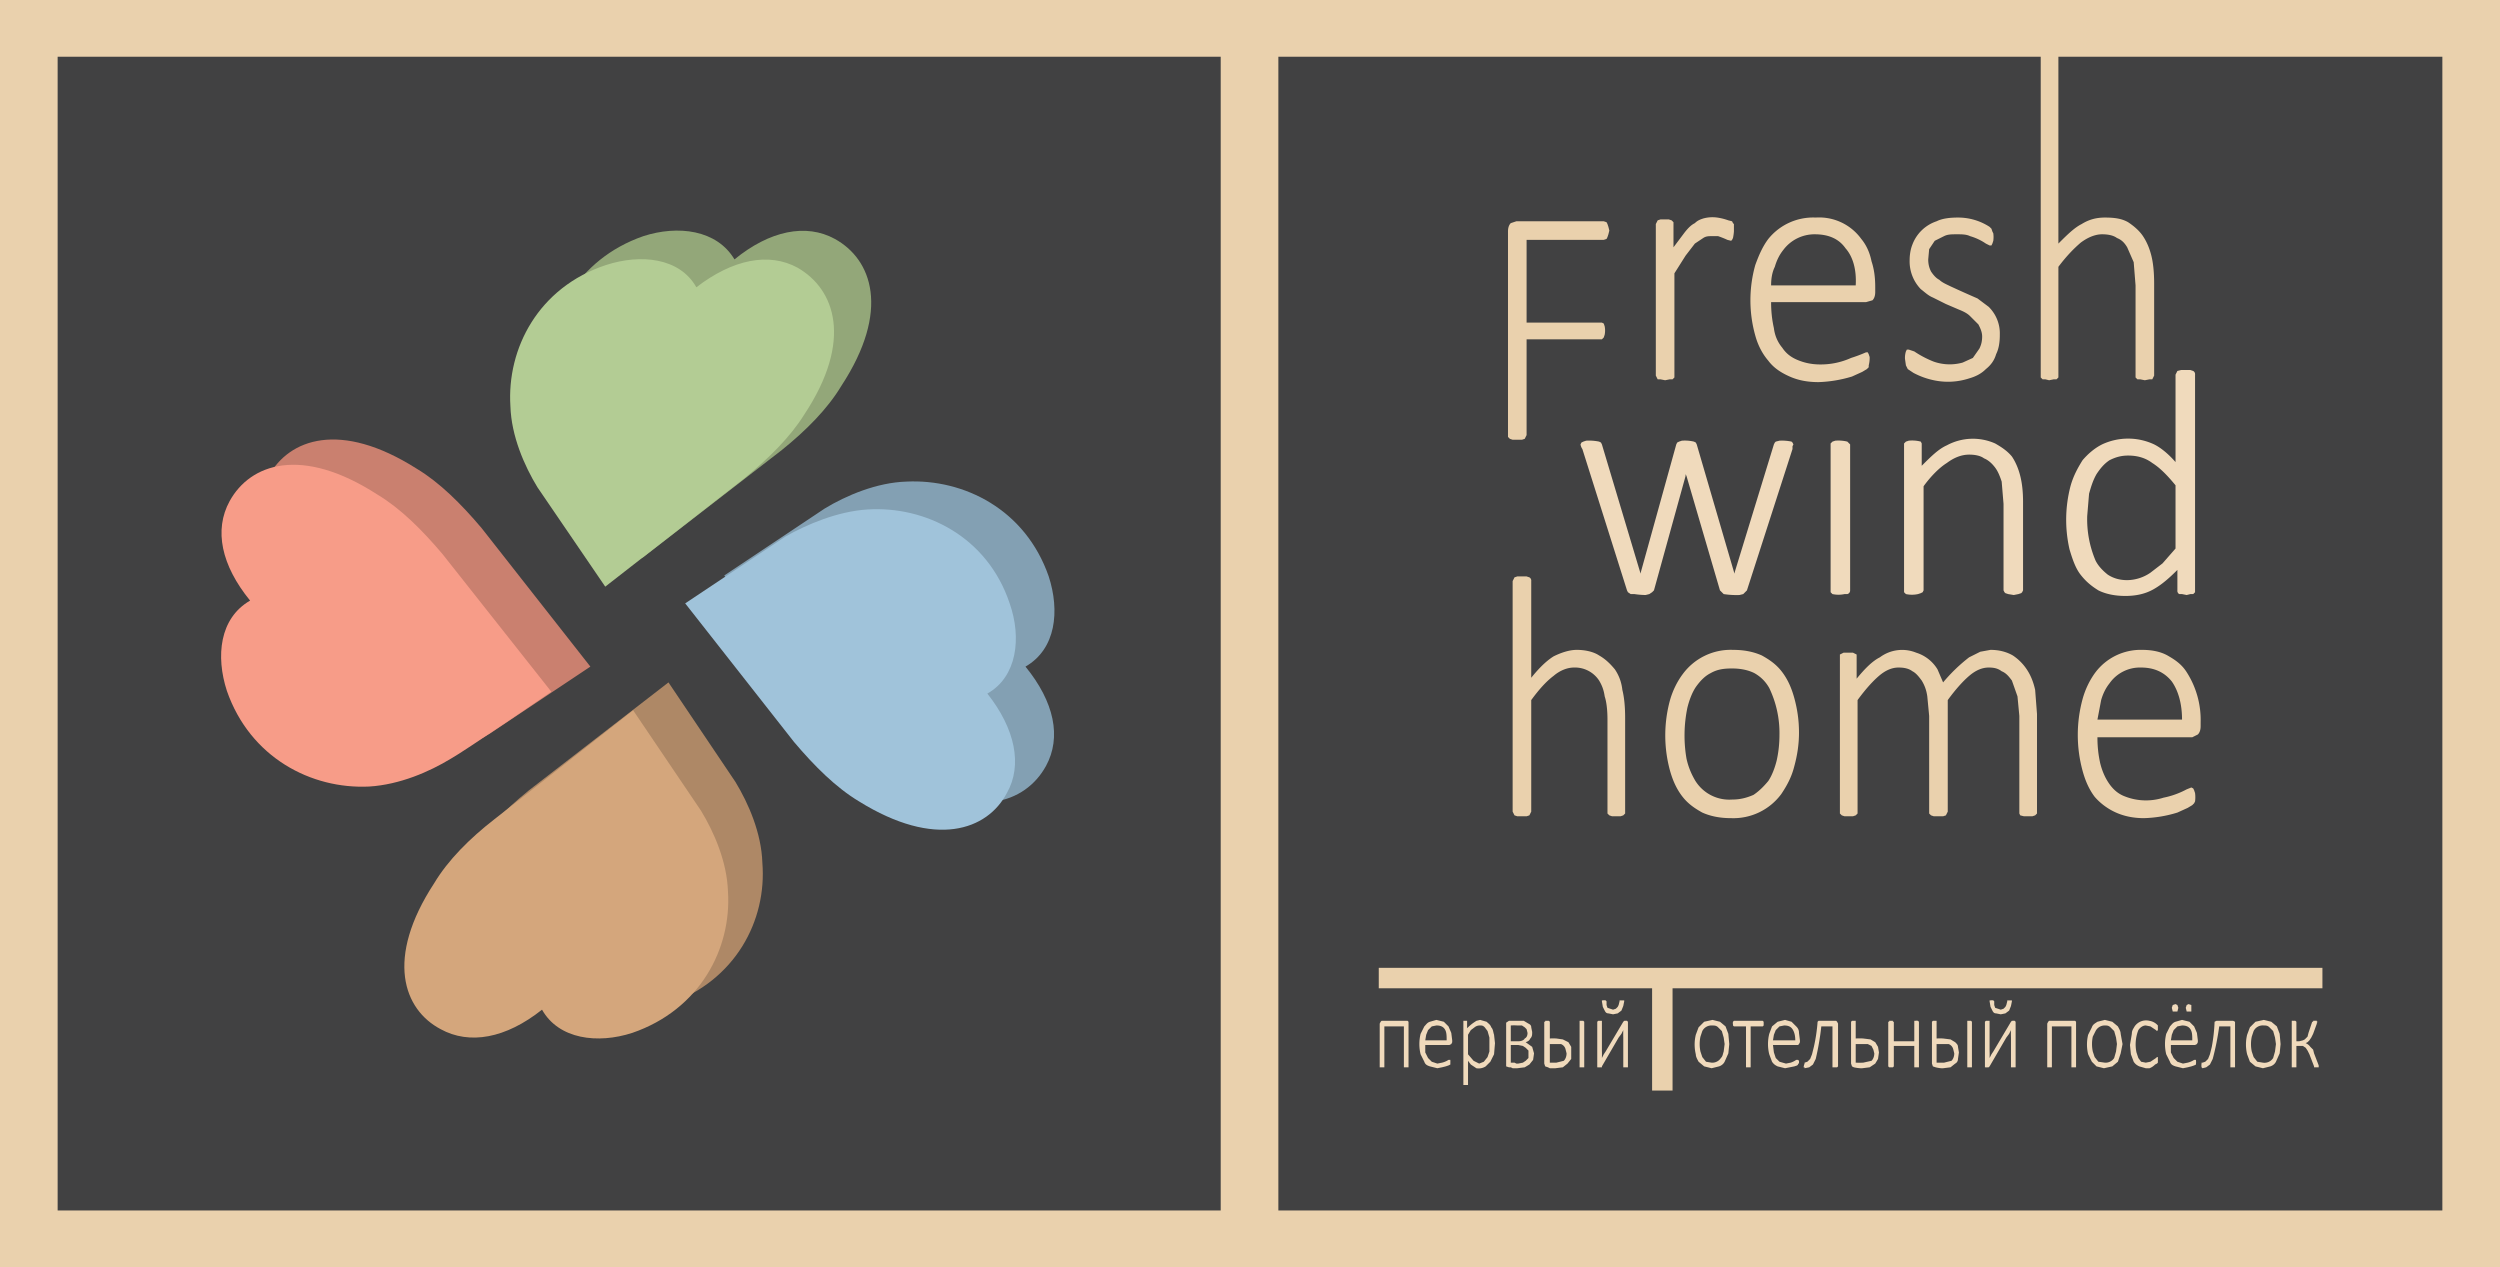 <svg xmlns="http://www.w3.org/2000/svg" xml:space="preserve" fill-rule="evenodd" clip-rule="evenodd" image-rendering="optimizeQuality" shape-rendering="geometricPrecision" text-rendering="geometricPrecision" viewBox="0 0 2689 1363">
  <defs>
    <style>
      .fil0,.fil11{fill-rule:nonzero;fill:#ead1ad}.fil11{fill:#f0dabc}
    </style>
  </defs>
  <g id="Слой_x0020_1">
    <path d="M2689 0H0v1363h2689z" class="fil0"/>
    <path fill="#414142" fill-rule="nonzero" d="M1313 61H62v1241h1251zm1314 0H1375v1241h1252z"/>
    <path fill="#ead1ad" d="M2498 1041H1483v22h294v110h22v-110h699z"/>
    <path fill="#93a779" d="M898 257c-31-17-70-9-108 22-19-32-61-37-98-25-72 25-106 91-103 152 1 32 15 64 29 87l73 107 150-116c26-21 49-44 64-69 53-81 33-136-7-158z"/>
    <path fill="#b3cc94" d="M858 288c-31-17-70-9-109 21-18-32-60-36-97-24-73 24-107 90-103 152 1 32 15 64 29 87l73 107 149-116c27-22 50-45 65-69 53-80 33-135-7-158z"/>
    <path fill="#ae8866" d="M513 1077c31 17 70 9 108-22 19 33 60 37 98 25 72-25 106-90 101-152-1-32-15-64-29-87l-72-107-150 116c-27 22-50 45-65 69-50 81-30 136 9 158z"/>
    <path fill="#d4a67c" d="M474 1107c31 17 70 10 109-21 18 32 60 37 97 25 73-25 107-91 103-152-1-32-15-64-29-87l-73-108-149 117c-27 21-50 44-65 69-53 81-33 136 7 157z"/>
    <path fill="#83a0b3" d="M1125 824c17-31 9-69-22-107 33-19 37-60 25-97-25-72-91-105-153-102-32 1-65 15-88 29l-108 72 117 148c22 26 45 49 70 65 82 52 137 32 159-8z"/>
    <path fill="#a0c3da" d="M1083 853c17-30 9-69-21-107 32-18 37-60 24-97-24-72-91-105-153-101-32 2-65 16-88 29l-108 72 117 149c22 26 45 49 70 64 82 51 138 31 159-9z"/>
    <path fill="#ca806f" d="M289 512c-17 30-9 69 22 107-33 18-38 60-25 96 25 72 91 106 153 103 32-2 65-15 88-29l108-72-117-149c-22-26-45-49-70-64-82-52-137-32-159 8z"/>
    <path fill="#f79c88" d="M247 539c-17 31-9 69 22 107-33 19-37 60-25 97 25 72 91 106 153 103 33-2 65-16 88-30 13-7 108-72 108-72L476 596c-22-26-45-49-70-64-82-53-137-33-159 7z"/>
    <path d="m2176 635-1 2-1 1-3 1-5 1-6-1-3-1-1-1-1-2v-93l-2-24c-2-6-4-11-7-15s-7-8-12-10c-4-3-10-4-16-4-8 0-16 3-24 9-8 5-17 14-25 25v112l-1 2-2 1-3 1a31 31 0 0 1-13 0l-2-2V477l2-2 3-1a36 36 0 0 1 13 1l1 2v24c10-10 18-18 27-22a59 59 0 0 1 52-2c7 4 13 8 18 14 4 6 7 13 9 21s3 17 3 28v95zm-186 0a4 4 0 0 1-3 4h-3a31 31 0 0 1-13 0l-2-2V477l2-2 3-1a40 40 0 0 1 13 1l2 2 1 1v157zm-61-157-1 2v3l-49 152-2 2-2 2-4 1a90 90 0 0 1-17-1l-2-2-2-2-36-123-1-2v2l-34 123-2 2-3 2-4 1a88 88 0 0 1-12-1h-4l-3-2-1-2-48-152a12 12 0 0 1-2-5l1-2 2-1 3-1a52 52 0 0 1 14 1l2 1 1 2 41 137 1 2v-2l38-137 1-2 2-1 3-1a42 42 0 0 1 13 1l2 1 1 2 40 137 1 2v-2l42-137 1-2 1-1 4-1a49 49 0 0 1 13 1l1 1 1 2z" class="fil11"/>
    <path d="m2317 404-1 2-1 2h-3l-5 1-5-1h-3l-2-2v-99l-2-25-7-16c-3-5-6-8-11-10-4-3-10-4-16-4-7 0-15 3-23 9-7 6-15 14-24 26v119l-2 2h-3l-5 1-4-1h-3l-2-2V23l2-1 3-1h9l3 1 2 1v239c9-9 17-17 25-21 8-5 16-7 25-7 10 0 18 1 25 5 6 4 12 9 16 15s7 13 9 21 3 18 3 30v99zm-166-44c0 8-1 15-4 21-2 7-6 12-11 16-5 5-11 8-18 10a73 73 0 0 1-38 2 81 81 0 0 1-22-8l-6-4-2-4-1-7a23 23 0 0 1 1-8l1-2h2l6 2a108 108 0 0 0 21 11 52 52 0 0 0 31 1l11-5 7-10c2-4 3-8 3-13s-2-9-4-13l-9-9c-3-3-7-5-12-7l-14-6-14-7c-5-2-9-6-13-9a43 43 0 0 1-12-31c0-6 1-12 3-17a42 42 0 0 1 26-25c6-3 14-4 23-4a62 62 0 0 1 34 10l2 2 1 3 1 2a31 31 0 0 1 0 8l-1 3-1 2h-2l-4-2a59 59 0 0 0-17-8c-4-2-9-2-14-2-6 0-10 0-14 2l-10 5-6 9-1 11c0 5 1 9 3 13 2 3 5 7 9 9 3 3 8 5 12 7a1367 1367 0 0 0 29 13l12 9a40 40 0 0 1 12 30zm-155-53c1-17-3-31-11-40-7-10-18-15-33-15a42 42 0 0 0-34 17c-4 5-7 11-9 18-3 6-4 13-4 20h91zm21 7c0 4-1 7-3 9l-7 2h-102c0 10 1 19 3 28 1 8 4 15 9 21 4 6 9 10 16 13s15 5 25 5a79 79 0 0 0 33-7 155 155 0 0 0 16-6h2l1 2 1 3a32 32 0 0 1-1 9v2l-2 2-5 3-11 5a138 138 0 0 1-36 6c-12 0-22-2-31-6s-17-9-23-17c-6-7-11-16-14-27a140 140 0 0 1 0-76c4-11 8-20 14-28a62 62 0 0 1 51-23 56 56 0 0 1 49 23c5 6 9 14 11 24 3 9 4 18 4 28v5zm-152-65a54 54 0 0 1-1 7l-1 2-1 1-4-1a104 104 0 0 0-10-4h-7c-3 0-6 0-9 2l-9 6-10 13-12 19v112l-2 2h-3l-5 1-5-1h-3l-1-2-1-2V241l1-2 1-2 3-1h9l3 1 2 2v27l12-16c4-5 7-8 11-10 3-3 6-4 9-5a37 37 0 0 1 15-1 61 61 0 0 1 12 3l4 1 1 2 1 1v8zm-134-1-1 4-1 3-1 2-3 1h-83v89h81l2 1 1 3a24 24 0 0 1 0 9l-1 3-2 2h-81v103l-1 2-1 2-3 1h-10l-3-1-2-2V249c0-4 1-7 3-9l6-2h94l3 1 1 2 1 3 1 4zm616 526c0-17-4-31-11-41-8-10-19-15-33-15a40 40 0 0 0-34 17c-4 5-7 11-9 18l-4 21h91zm20 7c0 4-1 7-3 9l-6 3h-102c0 10 1 19 3 28 2 8 5 15 9 21s9 11 16 14a62 62 0 0 0 43 2 90 90 0 0 0 25-9l5-2 2 1 1 2 1 3a34 34 0 0 1 0 9l-1 2-2 2-5 3-11 5a133 133 0 0 1-36 6c-11 0-21-2-30-6s-17-10-23-17c-6-8-10-17-13-28a147 147 0 0 1 0-77c3-11 8-21 14-29a61 61 0 0 1 50-24c11 0 21 2 29 7 7 4 14 9 19 17a95 95 0 0 1 15 54v4zm-176 92v2l-2 2-3 1h-9l-4-1-1-2V770l-2-21-6-17c-3-4-6-8-11-10-4-3-8-4-14-4-7 0-14 3-21 9s-15 15-23 26v120l-1 2-1 2-3 1h-10l-3-1-2-2V770l-2-21c-1-7-3-12-6-17-3-4-6-8-10-10-4-3-9-4-15-4-7 0-14 3-21 9s-15 15-23 26v122l-2 2-3 1h-9l-3-1-2-2V704l2-1 2-1h10l2 1 2 1v26c9-11 17-19 25-23a40 40 0 0 1 39-5 41 41 0 0 1 23 18l6 14a179 179 0 0 1 28-27l12-6 11-2c9 0 17 2 24 6 6 4 11 9 15 15s7 13 9 22l2 26v105zm-277-83a112 112 0 0 0-11-50c-4-7-9-12-16-16-6-3-14-5-24-5-9 0-16 1-23 5-6 3-11 8-16 15-4 6-7 14-9 22a147 147 0 0 0-1 55c2 9 5 16 9 23a43 43 0 0 0 40 21c9 0 16-2 23-5 6-4 11-9 16-15 4-6 7-14 9-22 2-9 3-18 3-28zm21-2c0 13-2 25-5 36-3 12-8 21-14 30a64 64 0 0 1-54 26c-12 0-22-2-31-6-9-5-16-10-22-18s-10-17-13-28a144 144 0 0 1 0-74c3-11 8-21 14-29a64 64 0 0 1 54-26c12 0 22 2 31 6 9 5 16 10 22 18s10 17 13 28 5 23 5 37zm-187 85v2l-2 2-3 1h-9l-3-1-2-2V774c0-10-1-19-3-25-1-7-3-12-6-17a31 31 0 0 0-27-14c-7 0-15 3-22 9-8 6-16 15-24 26v120l-1 2-1 2-3 1h-10l-3-1-1-2-1-2V625l1-2 1-2 3-1h10l3 1a4 4 0 0 1 2 4v104c8-10 16-18 24-23 8-4 17-7 25-7 9 0 18 2 24 6 7 4 12 9 17 15 4 6 7 13 8 22 2 8 3 18 3 30v101z" class="fil0"/>
    <path d="M2361 635v2l-2 2h-3l-4 1-5-1h-3a4 4 0 0 1-2-4v-22c-9 9-17 16-26 21s-19 7-30 7-21-2-29-6c-8-5-14-10-20-18-5-7-8-16-11-26a143 143 0 0 1 1-68c3-11 8-20 13-28 6-7 13-13 21-17a66 66 0 0 1 56 0c8 4 16 11 23 19v-94l1-2 1-2 4-1h10l3 1a4 4 0 0 1 2 4v232zm-21-113c-9-11-17-19-25-24-8-6-17-8-26-8-8 0-14 2-20 5-6 4-10 9-14 15-4 7-6 14-8 21l-2 24a114 114 0 0 0 9 48c3 6 8 11 13 15 6 4 13 6 21 6a45 45 0 0 0 25-8l13-10 14-16v-68zm-276 625v1h-5v-23h-22v22l-1 1h-4l-1-1v-48h1v-1h4v1h1v21h22v-22h1a8 8 0 0 1 3 0l1 1v48zm-48-14-1-4-2-4-4-2h-13v20a115 115 0 0 0 8 0l9-2c2-2 3-5 3-8zm5-1-1 7-3 5-6 4-8 1h-2a44 44 0 0 1-7-1l-2-1-1-3v-45l1-1h4v19a63 63 0 0 1 8 0l8 1 5 3 3 5 1 6zm-44 15-1 1h-5v-44h-12a291 291 0 0 1-6 35l-3 6-4 3-5 1v-1h-1a13 13 0 0 1 1-4v-1l3-1 3-3 2-5 2-8a182 182 0 0 0 4-27l1-1h19l1 1 1 2v46zm-46-28c0-5-1-9-3-12s-5-4-9-4l-5 1-4 4-2 5-1 6h24zm5 2-1 2-1 1h-27l1 8 2 6 4 4 7 2 5-1a22 22 0 0 0 6-3h2l1 1a11 11 0 0 1 0 2v1h-1v1l-1 1-3 1-5 1-5 1-8-2c-2-1-4-2-6-5l-3-8a46 46 0 0 1 0-22l3-8 6-5 8-2 7 2 5 5c2 2 3 4 3 7l1 8v2zm-39-20v2l-1 1h-13v44h-5v-44h-13l-1-1v-1a7 7 0 0 1 0-3l1-1h31l1 1v2zm-42 22-1-7-2-7-4-4c-2-2-4-2-7-2a11 11 0 0 0-10 6l-2 6a39 39 0 0 0 0 16l2 6 4 5 6 1a11 11 0 0 0 10-5c2-2 2-4 3-7l1-8zm5 0-1 10-4 9c-1 2-3 4-6 5l-8 2-8-2-6-5c-1-2-3-5-3-8a45 45 0 0 1 0-21l3-8 6-6 9-2 8 2 6 5 3 8 1 11zm-113-46-1 5-2 5-4 3-5 1-5-1c-2 0-3-1-4-3l-2-4-1-6v-1h1a8 8 0 0 1 3 0l1 1v4l1 3 3 1 3 1 3-1 2-2 1-2 1-4v-1h5v1zm4 70v1h-5v-32a123 123 0 0 1 0-8l-2 4-3 4-18 31v1h-2a5 5 0 0 1-2 0h-1v-49l1-1h4v32a110 110 0 0 1 0 8l2-4 2-3 19-32 1-1h1a6 6 0 0 1 2 0l1 1v48zm-66-14-1-4a8 8 0 0 0-5-6h-12v20h7l8-2c2-2 3-5 3-8zm-18-16a66 66 0 0 1 7 0l7 1 6 3 3 5v13l-4 5-5 4-8 1h-6l-2-1-3-1-1-3v-45h1v-1h4l1 1v18zm37 30v1h-5v-50h4l1 1v48zm-60-13v-4l-3-3-3-2-5-1h-8v19h4l2 1h2l5-1 3-2 3-3v-4zm-1-23-1-4-2-2-3-2h-5a46 46 0 0 0-7 0v17h8c3 0 6-1 7-3 2-1 3-3 3-6zm7 22-1 7-4 5-5 3-8 1h-5l-2-1h-2l-3-1v-47l3-2h16l5 3c2 1 3 2 3 4l1 5c0 3 0 5-2 7-1 2-2 3-5 4l7 5 2 7zm-48-10v-7l-2-7-3-4c-2-2-3-2-5-2a9 9 0 0 0-6 2l-4 3-3 5v21l6 7 6 3 5-2 4-5 2-6v-8zm6-1-1 12-4 8-5 5a14 14 0 0 1-10 2l-3-2-3-2-3-4v26h-5v-69h4v8a49 49 0 0 1 7-6l3-2 4-1 7 2c2 2 4 3 5 6 2 2 2 5 3 8l1 9zm-52-3c0-5 0-9-2-12s-5-4-9-4l-5 1-4 4-2 5-1 6h23zm6 2-1 2-2 1h-26v8l3 6 4 4 6 2 5-1a22 22 0 0 0 7-3h2v1a11 11 0 0 1 0 2v2l-2 1-3 1-4 1-5 1-8-2c-3-1-5-2-6-5l-4-8a46 46 0 0 1 0-22l4-8c2-2 3-4 6-5l7-2 8 2 5 5 3 7 1 8v2zm-47 26v1h-5v-44h-21v44h-5v-47l1-2 1-1h28l1 1v48zm606 0v1h-5v-50h4l1 1v48zm-38-30a66 66 0 0 1 7 0l8 1 5 3c2 2 3 3 3 5l1 6-1 7c0 2-1 4-3 5l-5 4-8 1h-2a35 35 0 0 1-6-1l-3-1-1-3v-45l1-1h4v19zm19 16-1-4a8 8 0 0 0-5-6h-13v20h8l8-2c2-2 3-5 3-8zm66 14v1h-5v-32a123 123 0 0 1 0-8l-2 4-3 4-18 31-1 1h-1a5 5 0 0 1-2 0h-1v-49l1-1h4v32a108 108 0 0 1 0 8l2-4 2-3 19-32 1-1h1a6 6 0 0 1 2 0l1 1v48zm-4-70-1 5-2 5-4 3-5 1-5-1c-2 0-3-1-4-3l-2-4-1-6v-1h1a8 8 0 0 1 3 0l1 1v4l1 3 3 1 3 1 3-1 2-2 1-2 1-4v-1h5v1zm69 70v1h-5v-44h-21v44h-5v-47l1-2 1-1h28l1 1v48zm50-24-2 10-3 9-6 5-9 2-8-2-5-5-4-8a45 45 0 0 1 0-21l4-8c1-3 3-4 6-6l8-2 8 2 6 5c1 2 3 5 3 8l2 11zm-6 0-1-7-2-7-4-4c-2-2-4-2-6-2a11 11 0 0 0-10 6l-3 6a39 39 0 0 0 0 16l2 6 4 5 7 1a11 11 0 0 0 10-5l2-7 1-8zm44 17a13 13 0 0 1 0 2v1l-1 1-2 1a16 16 0 0 1-6 4h-4l-7-2c-2-1-4-2-6-5l-3-8-1-10 2-12c0-4 2-6 3-8a15 15 0 0 1 16-6 15 15 0 0 1 9 5v5l-1 1-1-1-3-2-3-2-5-1c-3 0-6 2-8 5a42 42 0 0 0-2 24l2 6 3 4 5 1 5-1 3-2 3-2 1-1h1v3zm43-19-1 2-2 1h-26v8l3 6 4 4 6 2 5-1a22 22 0 0 0 7-3h2v1a11 11 0 0 1 0 3v1l-2 1-3 1-4 1-5 1-8-2c-3-1-5-2-6-5l-4-8a46 46 0 0 1 0-22l4-8c2-2 3-4 6-5l7-2 8 2 5 5 3 7 1 8v2zm-6-2c0-5 0-9-2-12s-5-4-9-4l-5 1-4 4-2 5-1 6h23zm-15-35-1 4h-5l-1-4 1-3 3-1 2 1 1 3zm14 0v4h-5l-1-4 1-3 2-1 3 1v3zm47 63v1h-5v-44h-12a290 290 0 0 1-7 35l-3 6-4 3-4 1-1-1a12 12 0 0 1 0-4v-1h1l3-1 3-3 2-5 2-8a182 182 0 0 0 3-27l2-1h18l2 1v48zm49-24-1 10-4 9c-1 2-3 4-6 5l-8 2-8-2-6-5-3-8a45 45 0 0 1 0-21l3-8 6-6 9-2 8 2 6 5 3 8 1 11zm-5 0-1-7-2-7-4-4c-2-2-4-2-6-2a11 11 0 0 0-11 6l-2 6a39 39 0 0 0 0 16l2 6 4 5 6 1a11 11 0 0 0 11-5l2-7 1-8zm46 24v1h-5v-1l-5-13-2-4-2-3-3-2h-7v23h-5v-50a6 6 0 0 1 2 0 7 7 0 0 1 2 0l1 1v21h3l4-1 2-1 3-3 1-4 4-12h1v-1h1a9 9 0 0 1 3 0v1h1l-1 1v1l-4 11-2 4-2 3-2 2-2 1a12 12 0 0 1 5 4l3 3 1 4 5 13v1z" class="fil11"/>
  </g>
</svg>

